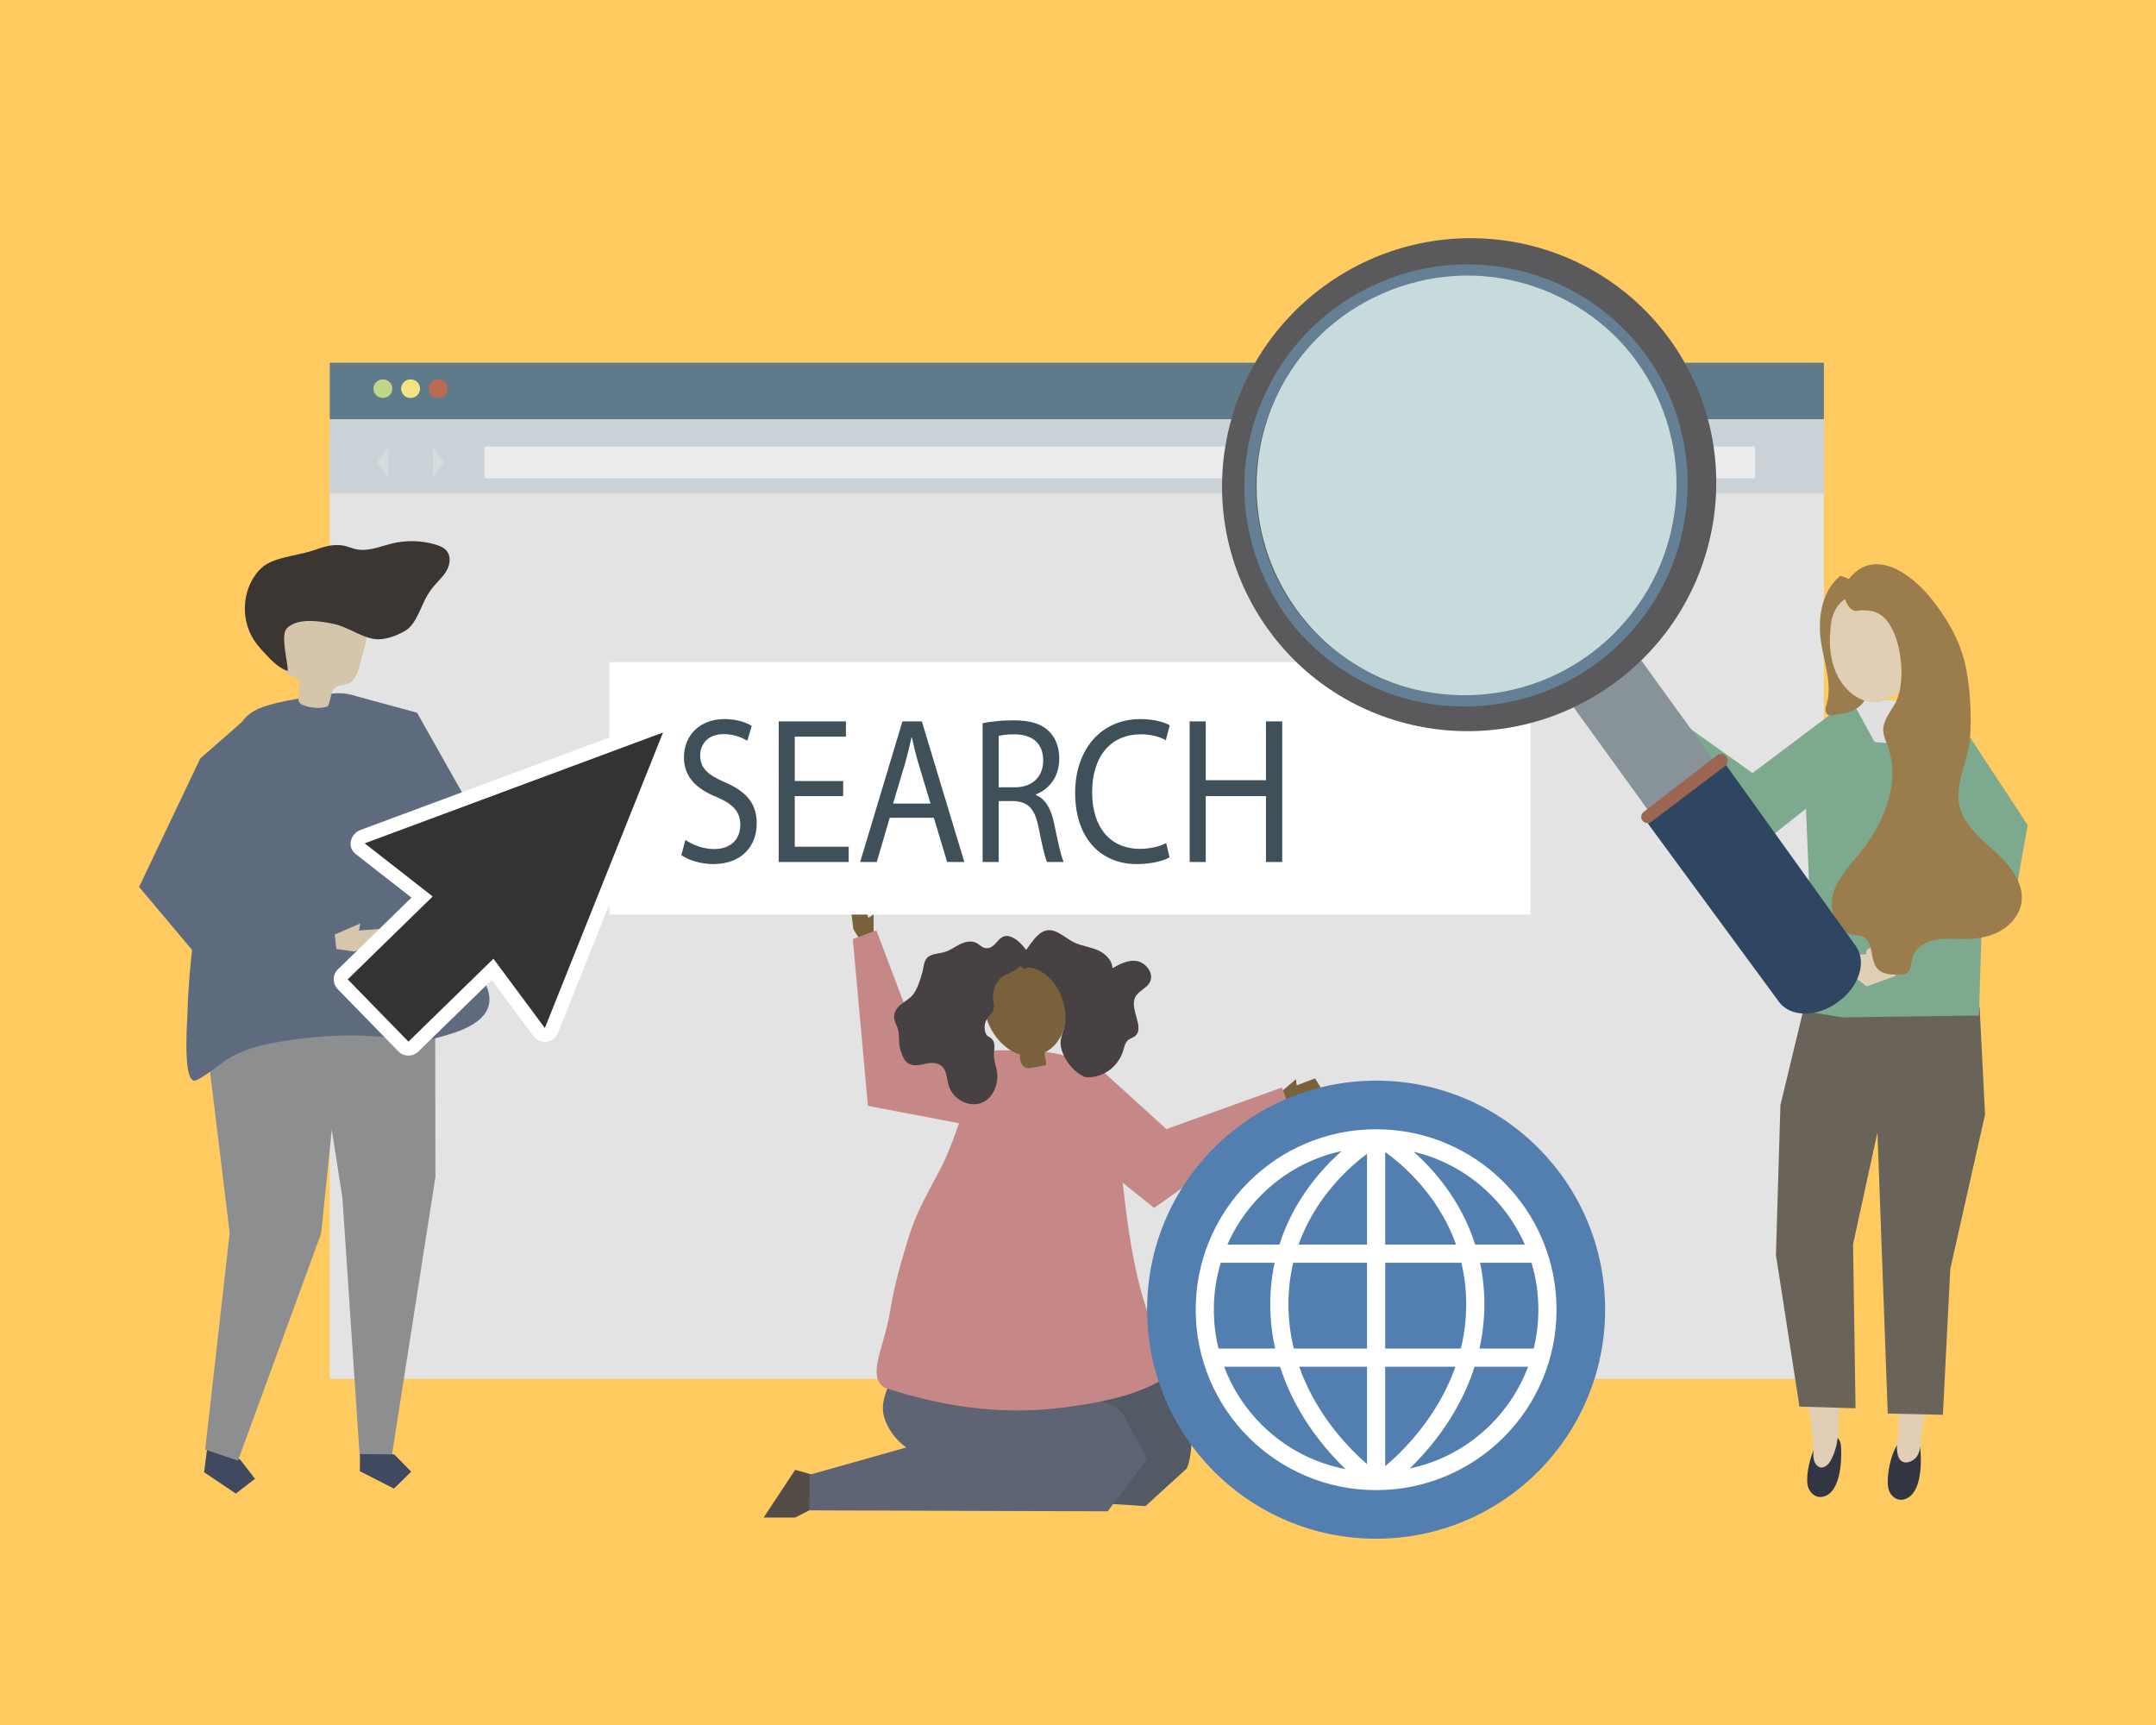 <svg xmlns="http://www.w3.org/2000/svg" xmlns:xlink="http://www.w3.org/1999/xlink" x="0px" y="0px" viewBox="0 0 1000 800" style="enable-background:new 0 0 1000 800;" xml:space="preserve"><g id="background">	<rect y="0" style="fill:#FFCB60;" width="1000" height="800"></rect></g><g id="object">	<g>		<g>			<rect x="152.967" y="202.301" style="fill:#E3E3E3;" width="692.996" height="437.162"></rect>		</g>		<g>			<rect x="152.967" y="168.226" style="fill:#5E7A8B;" width="692.996" height="26.229"></rect>		</g>		<g>			<rect x="152.967" y="194.455" style="fill:#CAD2D7;" width="692.996" height="34.432"></rect>		</g>		<g>			<rect x="224.72" y="207.091" style="fill:#ECECEC;" width="589.35" height="14.699"></rect>		</g>		<g>			<g>				<path style="fill:#C0D78A;" d="M181.974,180.253c0,2.383-1.964,4.315-4.386,4.315s-4.386-1.932-4.386-4.315      c0-2.383,1.964-4.315,4.386-4.315S181.974,177.87,181.974,180.253z"></path>			</g>			<g>				<path style="fill:#F4E584;" d="M194.819,180.253c0,2.383-1.964,4.315-4.386,4.315s-4.386-1.932-4.386-4.315      c0-2.383,1.964-4.315,4.386-4.315S194.819,177.87,194.819,180.253z"></path>			</g>			<g>				<path style="fill:#BB6C50;" d="M207.663,180.253c0,2.383-1.964,4.315-4.386,4.315s-4.386-1.932-4.386-4.315      c0-2.383,1.964-4.315,4.386-4.315S207.663,177.87,207.663,180.253z"></path>			</g>		</g>		<g style="opacity:0.36;">			<g>				<polygon style="fill:#ECECEC;" points="200.78,207.389 200.78,221.493 205.883,214.441     "></polygon>			</g>			<g>				<polygon style="fill:#ECECEC;" points="180.086,221.493 180.086,207.389 174.983,214.441     "></polygon>			</g>		</g>	</g>	<g>		<g>			<polygon style="fill:#544C46;" points="377.892,684.221 368.812,681.653 354.199,703.789 368.812,703.789 377.612,699.301    "></polygon>		</g>		<g>			<path style="fill:#535965;" d="M539.937,639.484c0,0,12.687,9.294,12.523,17.505c0,0,1.351,17.302-2.083,24.115l-19.086,17.384     l-35.255-2.26l-11.382-49.962L539.937,639.484z"></path>		</g>		<g>			<path style="fill:#5E6474;" d="M501.244,650.59c0,0,15.224-3.578,20.437,6.807l10.372,19.156l-18.278,24.344l-138.467-0.444     l0.281-16.536l44.797-12.644c-3.936-2.646-7.227-6.833-9.206-11.092c-3.547-7.634-0.778-13.285,2.077-20.457     c0.876-2.2,5.049-14.395,8.636-13.437C421.906,626.292,501.244,650.59,501.244,650.59z"></path>		</g>		<g>			<g>				<g>					<polygon style="fill:#78613B;" points="601.958,512.097 612.854,504.89 609.977,500.099 601.423,503.382 601.114,500.485        592.541,507.788 594.859,513.172      "></polygon>				</g>			</g>			<g>				<g>					<polygon style="fill:#C68787;" points="507.352,493.057 540.998,523.64 594.615,504.341 598.669,515.261 535.309,560.201        492.59,525.983      "></polygon>				</g>			</g>		</g>		<g>			<g>				<g>					<polygon style="fill:#78613B;" points="395.817,430.944 394.216,417.978 399.727,417.052 402.79,425.688 405.193,424.041        405.212,435.302 399.613,437.038      "></polygon>				</g>			</g>			<g>				<g>					<polygon style="fill:#C68787;" points="471.76,490.489 426.651,484.783 406.484,431.487 395.55,435.5 402.556,512.863        456.322,523.103      "></polygon>				</g>			</g>		</g>		<g>			<g>				<g>					<path style="fill:#C68787;" d="M533.276,611.63c-9.555-26.603-11.4-54.804-14.837-82.729       c-1.018-8.239-2.088-16.659-5.774-24.097c-4.232-8.542-10.911-12.905-18.6-15.157c-9.786-2.866-21.207-2.311-31.294-2.596       c-9.562,0.01-16.843,36.195-26.019,53.92c-5.624,10.862-11.47,20.498-15.118,32.266c-3.502,11.294-6.844,22.779-8.714,34.473       c-2.824,17.655-11.11,30.188-2.621,35.885c0.769,0.227,1.509,0.452,2.211,0.678c13.765,4.43,27.96,7.579,42.357,9.004       c12.771,1.264,25.697,1.149,38.425-0.526c17.423-2.292,34.278-5.313,49.389-14.931       C539.547,629.09,536.411,620.36,533.276,611.63z"></path>				</g>			</g>		</g>		<g>			<g>				<path style="fill:#78613B;" d="M457.227,460.477c4.906-16.606,28.695-23.108,34.891-4.196      c1.862,5.683,3.068,11.737,2.121,17.642c-0.948,5.905-4.35,11.652-9.744,14.235c-0.031,0.015-0.062,0.027-0.093,0.042      c0.263,1.516,0.527,3.032,0.79,4.547c0.057,0.326,0.107,0.686-0.068,0.966c-0.199,0.319-0.613,0.415-0.983,0.482      c-1.809,0.331-3.618,0.661-5.427,0.991c-0.897,0.164-1.831,0.326-2.707,0.077c-1.919-0.546-2.783-2.797-2.931-4.786      c-0.035-0.475-0.046-0.957-0.055-1.44C462.142,485.702,454.02,471.332,457.227,460.477z"></path>			</g>			<g>				<g>					<path style="fill:#474143;" d="M485.522,431.473c4.369-0.796,8.246,3.339,12.369,5.443c3.43,1.75,7.267,2.118,10.81,3.546       s7.081,4.533,7.285,8.557c3.479-1.957,7.251-3.971,11.242-3.336c3.991,0.635,7.827,5.25,6.374,9.204       c-1.301,3.541-5.833,4.513-7.238,8.002c-2.223,5.52,4.541,13.76,0.231,17.514c-1.036,0.903-2.478,1.159-3.494,2.087       c-1.263,1.152-1.618,3.071-2.141,4.784c-2.371,7.765-9.949,13.033-17.628,12.256c-4.827-2.073-8.767-6.551-10.638-11.763       c-2.254-6.283,1.071-8.611,1.45-14.589c0.414-6.534-1.882-13.366-6.148-18.291c-2.776-3.205-6.688-5.918-10.736-6.172       c-1.646-0.103-1.085,1.249-2.972,0.04c-0.81-0.519-1.958-2.544-2.215-3.525C476.373,441.534,479.774,432.52,485.522,431.473z"></path>				</g>				<g>					<path style="fill:#474143;" d="M438.318,441.466c-2.244,0.704-4.706,0.692-6.833,1.708c-3.194,1.527-2.888,4.883-3.71,7.835       c-0.91,3.268-2.245,7.658-4.297,10.244c-1.478,1.863-3.597,2.967-5.424,4.427c-1.827,1.46-3.482,3.582-3.36,6.102       c0.115,2.388,1.792,4.481,2.105,6.86c0.402,3.548-0.154,5.39,1.062,8.99c0.627,1.858,1.325,3.824,2.775,5.058       c1.911,1.626,4.553,1.507,6.862,1.043c2.309-0.464,4.687-1.186,7.001-0.49c5.019,1.508,4.256,6.559,5.714,10.724       c2.22,6.338,9.767,9.834,15.373,7.371c4.754-2.088,7.359-7.771,6.962-13.285c-0.199-2.76-1.384-5.3-1.553-8.064       c-0.164-2.666,1.22-6.41-1.267-8.448c-0.606-0.496-1.37-0.744-1.919-1.314c-0.443-0.461-0.702-1.091-0.871-1.722       c-0.587-2.189-0.18-4.609,1.065-6.34c0.895-1.244,2.205-2.174,2.73-3.657c0.601-1.699,0.018-3.643-0.153-5.493       c-0.414-4.472,1.893-8.947,5.57-10.798c2.422-1.22,4.617-1.965,6.71-3.77c0.319-0.275,5.07-4.757,5.226-3.827       c-0.273-1.619-1.268-3.01-2.272-4.283c-1.651-2.093-3.474-4.125-5.743-5.337c-7.335-3.919-7.368,5.746-13.19,4.664       c-1.404-0.261-2.495-1.505-3.775-2.227c-2.417-1.364-5.312-0.754-7.701,0.405C443.015,439.001,440.846,440.672,438.318,441.466       z"></path>				</g>			</g>		</g>	</g>	<g id="XMLID_382_">		<g id="XMLID_384_">			<g id="XMLID_399_">				<g id="XMLID_401_">					<g>						<path style="fill:#323643;" d="M881.253,668.366c1.374-1.513,2.978-2.339,4.79-2.053c1.74,0.274,3.306,1.453,4.023,3.031        c0.489,1.076,0.593,2.276,0.69,3.45c0.502,6.074,0.457,20.496-7.635,22.572c-3.4,0.872-6.213-1.544-7.121-4.597        C874.634,686.168,876.659,673.425,881.253,668.366z"></path>					</g>				</g>				<g id="XMLID_400_">					<g>						<path style="fill:#E1CEB4;" d="M878.375,576.731l0.424,37.05c-0.492,16.457,2.077,33.005,1.585,49.463        c-0.114,3.784-1.099,7.776-0.146,11.527c0.932,3.669,3.914,4.318,6.974,2.46c4.1-2.489,3.439-8.302,4.122-12.544        c1.876-11.654,4.076-23.253,6.036-34.893c0.961-5.707-1.019-13.704-0.589-19.479l5.985-31.05L878.375,576.731z"></path>					</g>				</g>			</g>			<g id="XMLID_398_">				<g>					<polygon style="fill:#69635A;" points="920.707,516.867 904.582,588.496 901.157,656.14 875.588,655.566 868.635,466.355        918.202,467.255      "></polygon>				</g>			</g>			<g id="XMLID_393_">				<g id="XMLID_395_">					<g id="XMLID_397_">						<g>							<path style="fill:#323643;" d="M844.681,667.02c1.434-1.433,3.068-2.165,4.862-1.773c1.723,0.377,3.233,1.649,3.881,3.271         c0.442,1.106,0.494,2.312,0.54,3.493c0.24,6.109-0.421,20.539-8.574,22.14c-3.426,0.672-6.127-1.912-6.901-5.021         C837.322,684.445,839.885,671.812,844.681,667.02z"></path>						</g>					</g>					<g id="XMLID_396_">						<g>							<path style="fill:#E1CEB4;" d="M858.158,581.932l-2.17,36.99c-0.177,10.28-1.547,20.48-2.611,30.69         c-0.988,9.484,0.55,19.362-4.407,27.988c-1.554,2.705-4.696,4.505-6.891,1.219c-1.692-2.533-0.687-6.757-1.012-9.63         c-1.325-11.728-2.976-23.418-4.384-35.136c-0.69-5.745,1.664-13.641,1.506-19.43l-4.515-31.295L858.158,581.932z"></path>						</g>					</g>				</g>				<g id="XMLID_394_">					<g>						<polygon style="fill:#69635A;" points="825.802,512.486 823.721,582.019 834.633,652.333 860.641,653.111 859.494,577.013         873.256,513.906 877.877,472.598 836.607,467.73       "></polygon>					</g>				</g>			</g>			<g id="XMLID_392_">				<g>					<polygon style="fill:#7DAA8F;" points="858.449,325.429 902.91,324.368 928.688,372.31 919.526,417.216 917.894,470.955        854.472,471.82 833.604,468.432 839.145,411.013 836.243,340.949      "></polygon>				</g>			</g>			<g id="XMLID_391_">				<g>					<polygon style="fill:#7DAA8F;" points="904.385,327.674 940.477,382.647 935.053,413.271 879.154,451.993 868.635,442.797        906.006,395.556 904.556,365.703      "></polygon>				</g>			</g>			<g id="XMLID_390_">				<g>					<polygon style="fill:#7DAA8F;" points="861.141,356.467 820.549,388.593 795.828,382.509 750.98,331.543 765.858,325.063        812.854,358.508 851.336,329.618      "></polygon>				</g>			</g>		</g>		<g id="XMLID_383_">			<g>				<polygon style="fill:#E0E0E1;" points="889.757,325.175 875.965,344.669 869.48,344.139 858.673,324.368     "></polygon>			</g>		</g>		<g id="XMLID_347_">			<g>				<polygon style="fill:#E1CFB5;" points="878.829,445.134 879.07,452.633 865.834,457.452 858.205,451.671 858.2,442.941       865.565,442.53 865.796,440.61 868.208,439.059     "></polygon>			</g>		</g>	</g>	<g>		<g>			<g>				<polygon style="fill:#40495F;" points="95.673,674.91 94.661,682.782 109.393,692.678 118.276,685.819 111.417,676.935       96.685,667.038     "></polygon>			</g>			<g>				<g>					<polygon style="fill:#8C8E90;" points="95.175,672.268 106.536,571.874 92.867,459.483 95.94,435.576 156.995,433.257        159.198,472.169 148.949,572.028 110.388,677.398      "></polygon>				</g>			</g>			<g>				<polygon style="fill:#5E6B7F;" points="162.726,322.177 193.437,330.541 228.955,393.476 212.13,409.054 188.452,381.014           "></polygon>			</g>			<g>				<g>					<polygon style="fill:#8C8E90;" points="201.795,444.507 201.956,545.818 181.563,676.237 166.885,676.09 158.817,555.483        139.934,434.767      "></polygon>				</g>				<g>					<polygon style="fill:#40495F;" points="166.908,682.281 182.702,690.375 190.717,682.518 182.86,674.503 166.987,674.344             "></polygon>				</g>			</g>			<g>				<g>					<path style="fill:#5E6B7F;" d="M86.548,478.963c0.14-4.39,0.384-8.054,0.419-9.362c0.314-11.777,1.364-23.528,2.838-35.221       c1.321-10.479,2.989-36.493,4.782-46.907c1.481-8.599,6.64-30.061,10.368-38.036c9.271-19.834,6.406-21.666,47.13-27.555       c17.848-2.581,22.066,8.542,36.658,21.333c1.439,1.262,1.36,8.773,1.694,10.762c0.588,3.503,1.218,7,1.94,10.48       c0.568,2.736,1.194,5.463,1.897,8.172l-0.001-0.001c0,0,12.25,55.745,20.35,67.584c8.1,11.839,24.836,28.391-3.158,38.497       c-4.961,1.604-9.953,3.13-15.117,3.945c0,0-22.895-2.544-34.669-2.456c-10.844,0.081-21.733,1.178-32.393,3.017       c-7.129,1.191-14.404,2.923-20.781,6.254c-6.084,3.178-10.475,7.853-16.648,11.144c-0.585,0.312-1.226,0.634-1.89,0.542       C86.42,500.661,86.254,488.203,86.548,478.963z"></path>				</g>			</g>			<g>				<g>					<path style="fill:#D5C6AB;" d="M152.132,327.474c-2.055,1.015-6.904,1.379-11.964-0.603c-1.019-0.399-1.708-1.383-1.693-2.477       c0.04-3.073,0.287-6.143,0.74-9.183c-3.794-1.334-8.179-3.335-8.84-7.302c-0.208-1.25,0.008-2.527,0.223-3.775       c0.892-5.161,1.784-10.322,2.675-15.482c0.308-1.785,0.637-3.622,1.607-5.152c1.703-2.684,5.009-3.858,8.141-4.401       c7.992-1.387,16.7,0.344,22.896,5.578c1.649,1.393,3.14,3.068,3.867,5.1c1.121,3.134,0.283,6.591-0.563,9.81       c-0.78,2.971-1.561,5.943-2.341,8.915c-0.898,3.418-2.193,7.303-5.486,8.585c-1.748,0.681-3.813,0.482-5.396,1.489       C153.209,320.35,153.585,324.501,152.132,327.474z"></path>				</g>				<g>					<path style="fill:#3B3631;" d="M198.256,276.006c0.785-1.289,1.631-2.533,2.577-3.699c2.049-2.526,4.574-4.692,6.223-7.496       c1.649-2.804,2.229-6.606,0.251-9.188c-1.277-1.667-3.349-2.499-5.363-3.092c-6.636-1.953-13.799-2.085-20.503-0.379       c-6.385,1.625-12.1,4.317-18.528,1.917c-6.04-2.256-10.402-1.337-16.714,0.915c-6.831,2.437-16.001,3.012-22.184,6.453       c-2.582,1.437-4.642,3.682-6.248,6.162c-5.564,8.593-5.594,20.442-0.075,29.064c1.238,1.934,2.72,3.702,4.277,5.391       c3.223,3.495,7.077,7.811,11.51,9.106c0.106-3.966-3.507-16.47-0.461-19.721c4.833-5.158,15.761-3.359,21.757-2.089       c6.54,1.385,12.369,6.017,18.853,7.006c4.666,0.712,10.62-1.576,14.588-3.988C193.112,289.392,195.392,280.71,198.256,276.006z       "></path>				</g>			</g>			<g>				<polygon style="fill:#5E6B7F;" points="118.276,329.503 92.867,351.768 64.52,411.337 100.323,453.931 106.483,430.112     "></polygon>			</g>		</g>		<g>			<polygon style="fill:#D6C7AC;" points="164.178,441.292 178.559,436.995 176.99,430.769 166.49,431.531 167.115,428.242      155.257,433.418 156.014,440.111    "></polygon>		</g>	</g>	<g>		<g>			<g>				<g>					<rect x="282.617" y="307.091" style="fill:#FFFFFF;" width="427.29" height="117.05"></rect>				</g>			</g>		</g>		<g>			<g>				<path style="fill:#3F505B;" d="M317.913,389.51c3.341,2.322,8.225,4.257,13.366,4.257c7.625,0,12.081-4.548,12.081-11.127      c0-6.096-3.085-9.579-10.881-12.965c-9.425-3.773-15.251-9.289-15.251-18.48c0-10.159,7.454-17.706,18.678-17.706      c5.912,0,10.196,1.548,12.766,3.193l-2.056,6.87c-1.885-1.161-5.74-3.096-10.967-3.096c-7.882,0-10.881,5.322-10.881,9.772      c0,6.096,3.513,9.095,11.48,12.578c9.767,4.257,14.737,9.579,14.737,19.157c0,10.063-6.597,18.771-20.22,18.771      c-5.569,0-11.652-1.838-14.736-4.16L317.913,389.51z"></path>			</g>			<g>				<path style="fill:#3F505B;" d="M391.078,369.191H368.63v23.512h25.018v7.063h-32.472v-65.214h31.186v7.063H368.63v20.609h22.448      V369.191z"></path>			</g>			<g>				<path style="fill:#3F505B;" d="M412.665,379.254l-5.998,20.512h-7.711l19.62-65.214h8.996l19.706,65.214h-7.968l-6.168-20.512      H412.665z M431.6,372.674l-5.655-18.771c-1.285-4.257-2.142-8.127-2.998-11.901h-0.171c-0.857,3.87-1.799,7.837-2.913,11.805      l-5.655,18.867H431.6z"></path>			</g>			<g>				<path style="fill:#3F505B;" d="M455.757,335.423c3.77-0.871,9.168-1.354,14.308-1.354c7.968,0,13.109,1.645,16.707,5.322      c2.913,2.903,4.541,7.354,4.541,12.385c0,8.611-4.798,14.32-10.881,16.642v0.29c4.455,1.741,7.111,6.386,8.482,13.159      c1.885,9.095,3.256,15.384,4.455,17.9h-7.711c-0.942-1.838-2.228-7.45-3.855-15.578c-1.713-8.998-4.798-12.385-11.566-12.675      h-7.026v28.253h-7.454V335.423z M463.211,365.127h7.625c7.968,0,13.023-4.935,13.023-12.385c0-8.418-5.398-12.094-13.28-12.191      c-3.599,0-6.169,0.387-7.369,0.774V365.127z"></path>			</g>			<g>				<path style="fill:#3F505B;" d="M542.458,397.637c-2.742,1.548-8.225,3.096-15.251,3.096c-16.279,0-28.531-11.611-28.531-32.994      c0-20.415,12.252-34.252,30.159-34.252c7.197,0,11.738,1.742,13.709,2.903l-1.799,6.87c-2.827-1.548-6.854-2.709-11.652-2.709      c-13.537,0-22.533,9.772-22.533,26.898c0,15.965,8.14,26.221,22.19,26.221c4.541,0,9.168-1.064,12.167-2.709L542.458,397.637z"></path>			</g>			<g>				<path style="fill:#3F505B;" d="M559.246,334.552v27.285h27.931v-27.285h7.539v65.214h-7.539v-30.575h-27.931v30.575h-7.454      v-65.214H559.246z"></path>			</g>		</g>	</g>	<g>		<path style="fill:#E1CFB5;" d="M873.465,286.04c-2.885-2.544-6.183-3.006-9.86-3.033c-1.738-0.013-2.319,0.436-3.215,0.279    c-0.403-0.071-0.869-0.264-1.533-0.676c-1.316-0.82-2.49-2.964-3.106-4.712c-3.41,2.157-5.891,6.052-6.575,11.984    c-0.743,6.449-0.732,13.252,1.478,19.704c2.21,6.453,6.927,12.52,13.047,14.914c0.357,0.139,0.711,0.262,1.063,0.377    c2.622,0.855,5.111,1.033,7.422,0.663l7.714-3.677c0.384-0.327,0.756-0.671,1.118-1.031    C883.551,309.855,880.804,292.512,873.465,286.04z"></path>	</g>	<g>		<path style="fill:#9B7C4C;" d="M925.495,395.12c-0.834-0.758-1.683-1.518-2.535-2.284c0.561,1.438,1.119,2.896,1.674,4.375    c0.555,1.479,1.107,2.979,1.654,4.502c0.353,0.981,0.694,1.978,1.026,2.99c-0.331-1.012-0.673-2.009-1.026-2.99    c-0.547-1.522-1.099-3.022-1.654-4.502c-0.555-1.479-1.114-2.937-1.674-4.375c-6.16-5.535-12.469-11.382-14.161-19.354    c-0.812-3.829-0.449-7.637,0.365-11.45c1.308-6.127,3.782-12.266,4.428-18.523c1.107-10.717,0.233-26.123-2.383-36.607    c-2.798-11.21-8.898-21.353-16.215-30.187c-8.876-10.717-25.378-22.714-37.064-8.68c-0.134,0.161-0.264,0.327-0.391,0.495    c-1.27-0.636-2.6-1.151-3.97-1.527c-8.074,6.8-10.15,17.746-9.304,27.805c0.848,10.079,5.935,21.498,3.064,31.495    c-0.274,0.956-0.632,1.911-0.624,2.905c0.008,0.995,0.484,2.068,1.411,2.428c0.563,0.219,1.192,0.145,1.791,0.068    c4.94-0.638,10.317-1.494,13.668-5.18c0.499-0.549,0.883-1.099,1.187-1.649c-0.352-0.115-0.705-0.237-1.062-0.377    c-6.119-2.395-10.837-8.462-13.047-14.914c-2.21-6.452-2.222-13.255-1.478-19.704c0.684-5.932,3.165-9.827,6.575-11.984    c0.616,1.748,1.79,3.893,3.107,4.712c0.663,0.413,1.129,0.606,1.532,0.676c0.896,0.158,1.477-0.292,3.215-0.279    c3.677,0.027,6.975,0.489,9.86,3.033c7.339,6.471,10.086,23.814,7.551,34.791c6.92-6.902,9.694-19.724,5.139-29.306    c-0.259-0.545-0.534-1.078-0.824-1.598c0.29,0.521,0.565,1.054,0.824,1.598c4.555,9.582,1.781,22.404-5.139,29.306    c-0.044,0.19-0.089,0.377-0.136,0.563c-0.313,1.24-0.694,2.397-1.149,3.433c-0.186,0.424-0.385,0.828-0.595,1.212    c-2.255,4.11-5.742,7.968-5.654,12.655c0.016,0.87,0.163,1.721,0.379,2.56c0.394,1.526,1.027,3.01,1.592,4.488    c6,15.714-0.598,33.454-10.354,46.732c-4.998,6.801-11.598,12.697-14.445,20.642c-0.489,1.364-0.795,2.82-0.932,4.304    c-0.663,7.159,2.709,14.956,9.602,16.122c1.623,0.275,3.346,0.167,4.839,0.861c5.094,2.367,2.892,10.719,6.663,14.883    c2.436,2.69,6.556,2.784,10.183,2.681c1.187-0.034,2.442-0.088,3.436-0.737c2.12-1.383,1.915-4.462,2.54-6.914    c1.132-4.443,5.568-7.36,10.046-8.341c4.479-0.982,9.127-0.46,13.712-0.453c5.728,0.009,11.585-0.84,16.636-3.541    c1.983-1.06,3.824-2.442,5.392-4.067c-0.194-1.183-0.395-2.357-0.607-3.521c0.211,1.164,0.413,2.338,0.607,3.521    c2.426-2.514,4.194-5.615,4.778-9.045C939.106,409.725,932.356,401.363,925.495,395.12z M873.305,278.341    c0.947,0.477,1.881,1.019,2.792,1.622C875.186,279.361,874.252,278.819,873.305,278.341z"></path>	</g>	<g>		<g>			<g>				<g>					<g>						<g>							<g>								<g>																			<rect x="747.165" y="256.589" transform="matrix(0.81 -0.586 0.586 0.81 -57.253 514.379)" style="fill:#879299;" width="38.168" height="178.149"></rect>								</g>								<g>									<path style="fill:#2E4661;" d="M852.585,464.639l-0.357,0.258c-9.758,7.053-21.927,6.883-27.181-0.38l-60.735-82.623           l36.109-27.3l60.318,84.125C865.994,445.982,862.343,457.586,852.585,464.639z"></path>								</g>							</g>						</g>						<g>							<g>																	<ellipse transform="matrix(0.825 -0.565 0.565 0.825 -7.987 424.213)" style="fill:#5A5A5C;" cx="681.549" cy="225.014" rx="114.888" ry="114.044"></ellipse>							</g>							<g>																	<ellipse transform="matrix(0.825 -0.565 0.565 0.825 -7.994 424.188)" style="fill:#C7DADC;" cx="681.549" cy="225.014" rx="98.833" ry="98.108"></ellipse>							</g>						</g>					</g>				</g>				<g>					<path style="fill:#9C6652;" d="M765.88,381.139l34.356-25.975c1.18-0.892,1.497-2.526,0.735-3.781l-0.248-0.407       c-0.886-1.458-2.851-1.815-4.212-0.765l-34.144,26.337c-1.278,0.986-1.503,2.82-0.498,4.069l0.036,0.045       C762.875,381.868,764.636,382.08,765.88,381.139z"></path>				</g>				<g>					<g>						<path style="fill:#658095;" d="M770.242,261.534c-9.091,21.89-25.787,39.929-47.039,50.577        c-20.979,10.511-45.19,12.995-67.833,7.402c-23.151-5.718-43.452-20.374-56.691-40.003        c-12.894-19.118-18.313-42.776-15.534-65.687c2.881-23.757,14.91-46.083,32.997-61.847        c17.423-15.185,40.22-23.869,63.274-24.178c24.068-0.322,47.585,8.557,65.588,24.291        c17.336,15.151,28.521,36.628,31.708,59.379C779.078,228.366,776.684,245.701,770.242,261.534        c-1.275,3.133,3.577,5.091,4.852,1.956c8.949-21.995,10.046-46.206,3.27-68.833c-6.615-22.091-21.119-41.522-40.165-54.461        c-19.753-13.42-44.016-19.403-67.854-17.089c-22.913,2.224-44.897,12.546-61.496,28.491        c-17.35,16.666-28.365,39.245-31.078,63.028c-2.621,22.982,3.057,46.299,15.243,65.786        c12.528,20.035,32.308,35.029,54.781,42.337c22.282,7.245,46.655,6.386,68.608-1.952        c26.518-10.071,47.86-31.231,58.691-57.307C776.391,260.365,771.539,258.41,770.242,261.534z"></path>					</g>				</g>			</g>		</g>		<g>			<g>				<path style="fill:#747474;" d="M843.294,451.329l0.144-0.134l0.014,0.019L843.294,451.329z M785.118,340.379l-0.142-0.135      l0.017-0.018l0.142,0.135L785.118,340.379z"></path>			</g>		</g>	</g>	<g>		<g>			<g>				<path style="fill:#FFFFFF;" d="M189.419,487.703c-1.249,0-2.406-0.479-3.255-1.35l-28.172-28.875      c-0.83-0.851-1.318-2.031-1.339-3.237c-0.023-1.28,0.456-2.465,1.347-3.333l35.653-34.78l-27.614-21.571      c-1.214-0.948-1.775-2.364-1.539-3.883c0.274-1.767,1.576-3.37,3.239-3.988l138.387-51.404c0.543-0.202,1.09-0.304,1.626-0.304      c1.144,0,2.195,0.462,2.983,1.307c1.464,1.147,1.942,3.02,1.214,4.841l-54.812,137.067c-0.781,1.952-2.476,3.165-4.425,3.165      c-1.499,0-2.915-0.75-3.885-2.056l-20.515-27.641l-35.578,34.708C191.864,487.216,190.655,487.703,189.419,487.703      C189.42,487.703,189.42,487.703,189.419,487.703z M189.532,476.505l36.049-35.167c0.884-0.863,2.019-1.338,3.193-1.338      c1.513,0,3.001,0.787,3.979,2.105l18.745,25.256l47.854-119.667l-120.823,44.88l25.265,19.737      c0.917,0.716,1.461,1.808,1.53,3.075c0.077,1.391-0.429,2.76-1.353,3.661l-36.121,35.237L189.532,476.505z"></path>			</g>			<g>				<g>					<path style="fill:#FFFFFF;" d="M216.948,376.333c-14.054,5.22-28.108,10.441-42.162,15.661       c9.291,7.257,18.581,14.515,27.872,21.772c1.182,0.923,1.015,2.992,0.024,3.958c-1.613,1.574-3.227,3.148-4.84,4.721       c-10.868,10.602-21.735,21.203-32.603,31.805c8.087,8.289,16.173,16.577,24.26,24.866c0.934-0.911,1.868-1.823,2.802-2.734       c11.523-11.241,23.046-22.482,34.569-33.723c0.576-0.562,1.243-0.813,1.903-0.813c0.939,0,1.866,0.509,2.496,1.359       c6.905,9.304,13.81,18.607,20.715,27.911c1.589-3.973,3.178-7.947,4.767-11.92c9.814-24.542,19.628-49.085,29.443-73.627       c5.473-13.686,10.946-27.372,16.419-41.058c-3.777,1.403-7.553,2.806-11.33,4.208       C266.505,357.925,241.727,367.129,216.948,376.333z M296.091,350.876l-5.116,12.794l-8.21,20.529l-12.269,30.679       l-17.174,42.948l-0.433,1.083l-1.878,4.696l-7.008-9.443l-9.766-13.159c-1.325-1.785-3.367-2.851-5.463-2.851       c-1.659,0-3.251,0.661-4.483,1.863l-34.569,33.723l-0.158,0.154l-13.078-13.404l-6.023-6.173l8.214-8.013l21.744-21.212       l4.84-4.721c1.3-1.268,2.013-3.169,1.908-5.084c-0.098-1.781-0.914-3.395-2.238-4.43l-22.66-17.701l10.073-3.741l25.889-9.617       l59.443-22.08l14.893-5.532L296.091,350.876z"></path>				</g>				<g>					<path style="fill:#FFFFFF;" d="M311.979,334.912c-1.121-1.138-2.635-1.782-4.226-1.782c-0.756,0-1.519,0.141-2.269,0.42       l-47.043,17.474l-37.168,13.806l-37.168,13.806l-8.504,3.159l-8.504,3.159c-2.272,0.844-4.049,3.028-4.422,5.436       c-0.336,2.168,0.497,4.27,2.228,5.622l14.045,10.971l11.903,9.298l-29.3,28.583l-4.84,4.721c-2.542,2.48-2.56,6.6-0.04,9.183       l13.417,13.752l14.755,15.123c1.2,1.23,2.826,1.908,4.577,1.908c1.714,0,3.392-0.678,4.605-1.861l34.066-33.232l19.255,25.944       c1.322,1.781,3.279,2.803,5.368,2.803c2.679,0,5.089-1.698,6.14-4.326l18.633-46.594l29.443-73.627l2.011-5.028l4.726-11.818       C314.694,339.238,314.029,336.581,311.979,334.912z M310.235,340.439c-2.245,5.615-4.491,11.231-6.736,16.846       c-9.814,24.542-19.629,49.085-29.443,73.627c-6.211,15.532-12.422,31.063-18.633,46.594c-0.52,1.3-1.597,2.003-2.71,2.003       c-0.861,0-1.742-0.421-2.402-1.31c-7.258-9.78-14.516-19.559-21.774-29.339c-0.841,0.82-1.682,1.641-2.523,2.461       c-11.523,11.241-23.046,22.482-34.569,33.723c-0.546,0.532-1.288,0.812-2.026,0.812c-0.706,0-1.41-0.257-1.933-0.793       c-9.39-9.625-18.781-19.25-28.171-28.875c-1.043-1.069-1.12-2.89-0.025-3.959c1.613-1.574,3.227-3.147,4.84-4.721       c10.775-10.512,21.551-21.024,32.327-31.535c-9.76-7.624-19.52-15.248-29.28-22.872c-1.815-1.418-0.537-4.037,1.206-4.684       c5.669-2.106,11.339-4.212,17.008-6.318c24.779-9.204,49.557-18.408,74.336-27.612c15.681-5.825,31.362-11.65,47.043-17.474       c0.349-0.13,0.677-0.188,0.982-0.188c0.72,0,1.31,0.328,1.728,0.828C310.294,338.22,310.732,339.197,310.235,340.439z"></path>				</g>			</g>		</g>		<g>			<polygon style="fill:#333333;" points="307.531,339.708 169.144,391.112 200.691,415.755 161.282,454.2 175.368,468.637      189.453,483.075 228.862,444.63 252.719,476.775    "></polygon>		</g>	</g>	<g>		<g id="XMLID_321_">			<g id="XMLID_367_">				<circle style="fill:#537EB0;" cx="638.273" cy="607.389" r="106.22"></circle>			</g>			<g id="XMLID_322_">				<path style="fill:#FFFFFF;" d="M715.375,574.816c-4.215-9.965-10.248-18.914-17.932-26.597      c-7.684-7.684-16.632-13.717-26.597-17.931c-10.319-4.365-21.278-6.578-32.573-6.578c-11.295,0-22.254,2.213-32.573,6.578      c-9.965,4.215-18.914,10.248-26.597,17.931c-7.684,7.684-13.716,16.632-17.932,26.597c-4.365,10.319-6.578,21.279-6.578,32.573      c0,11.295,2.213,22.254,6.578,32.573c4.215,9.965,10.248,18.914,17.932,26.597c7.684,7.684,16.632,13.717,26.597,17.931      c10.319,4.365,21.278,6.578,32.573,6.578c11.295,0,22.254-2.213,32.573-6.578c9.965-4.215,18.914-10.248,26.597-17.931      c7.684-7.684,13.717-16.632,17.932-26.597c4.365-10.319,6.578-21.278,6.578-32.573      C721.953,596.094,719.739,585.135,715.375,574.816z M597.601,604.81c0-6.552,0.75-12.967,2.224-19.186h34.237v39.803h-33.967      C598.439,618.652,597.601,611.756,597.601,604.81z M659.286,549.791c6.044,7.066,10.855,14.763,14.3,22.876      c0.635,1.496,1.218,3.009,1.761,4.534h-32.863v-42.927C646.427,537.106,652.852,542.269,659.286,549.791z M634.062,535.099      v42.103h-31.75c0.521-1.467,1.081-2.922,1.688-4.361c3.413-8.087,8.182-15.765,14.177-22.818      C624.075,543.082,630.028,538.102,634.062,535.099z M634.062,633.847v45.185c-4.005-3.475-9.783-9.029-15.563-16.471      c-6.086-7.836-10.93-16.159-14.398-24.737c-0.533-1.319-1.034-2.645-1.502-3.977H634.062z M642.483,679.976v-46.129h32.575      c-0.45,1.28-0.928,2.554-1.438,3.822c-3.44,8.552-8.249,16.854-14.292,24.674C652.959,670.586,646.528,676.567,642.483,679.976z       M642.483,625.426v-39.803h35.351c1.475,6.219,2.224,12.634,2.224,19.186c0,6.946-0.837,13.843-2.494,20.616H642.483z       M686.466,585.623h23.884c2.094,6.969,3.181,14.284,3.181,21.766c0,6.159-0.738,12.204-2.166,18.037h-25.151      c1.507-6.782,2.266-13.675,2.266-20.616C688.48,598.277,687.801,591.866,686.466,585.623z M691.488,554.174      c6.745,6.745,12.049,14.546,15.764,23.028h-23.02c-0.842-2.646-1.804-5.257-2.895-7.826      c-3.782-8.906-9.048-17.337-15.652-25.059c-3.415-3.993-6.823-7.371-9.929-10.151      C669.176,537.344,681.492,544.177,691.488,554.174z M585.057,554.174c10.366-10.366,23.225-17.331,37.223-20.345      c-3.206,2.843-6.753,6.334-10.307,10.489c-6.604,7.721-11.87,16.152-15.652,25.059c-1.091,2.569-2.052,5.18-2.895,7.826h-24.133      C573.008,568.719,578.312,560.918,585.057,554.174z M566.195,585.623h24.998c-1.335,6.243-2.014,12.654-2.014,19.186      c0,6.942,0.759,13.834,2.266,20.616h-26.264c-1.428-5.833-2.166-11.878-2.166-18.037      C563.014,599.907,564.101,592.592,566.195,585.623z M585.057,660.605c-7.722-7.722-13.555-16.828-17.276-26.758h25.942      c0.763,2.396,1.617,4.776,2.57,7.134c3.759,9.298,8.992,18.296,15.554,26.745c4.286,5.519,8.558,10.061,12.225,13.586      C609.38,678.522,595.864,671.412,585.057,660.605z M691.488,660.605c-10.461,10.461-23.461,17.458-37.608,20.426      c3.599-3.484,7.76-7.933,11.931-13.304c6.562-8.449,11.795-17.448,15.554-26.745c0.954-2.358,1.807-4.738,2.57-7.134h24.828      C705.043,643.776,699.21,652.883,691.488,660.605z"></path>			</g>		</g>	</g></g></svg>